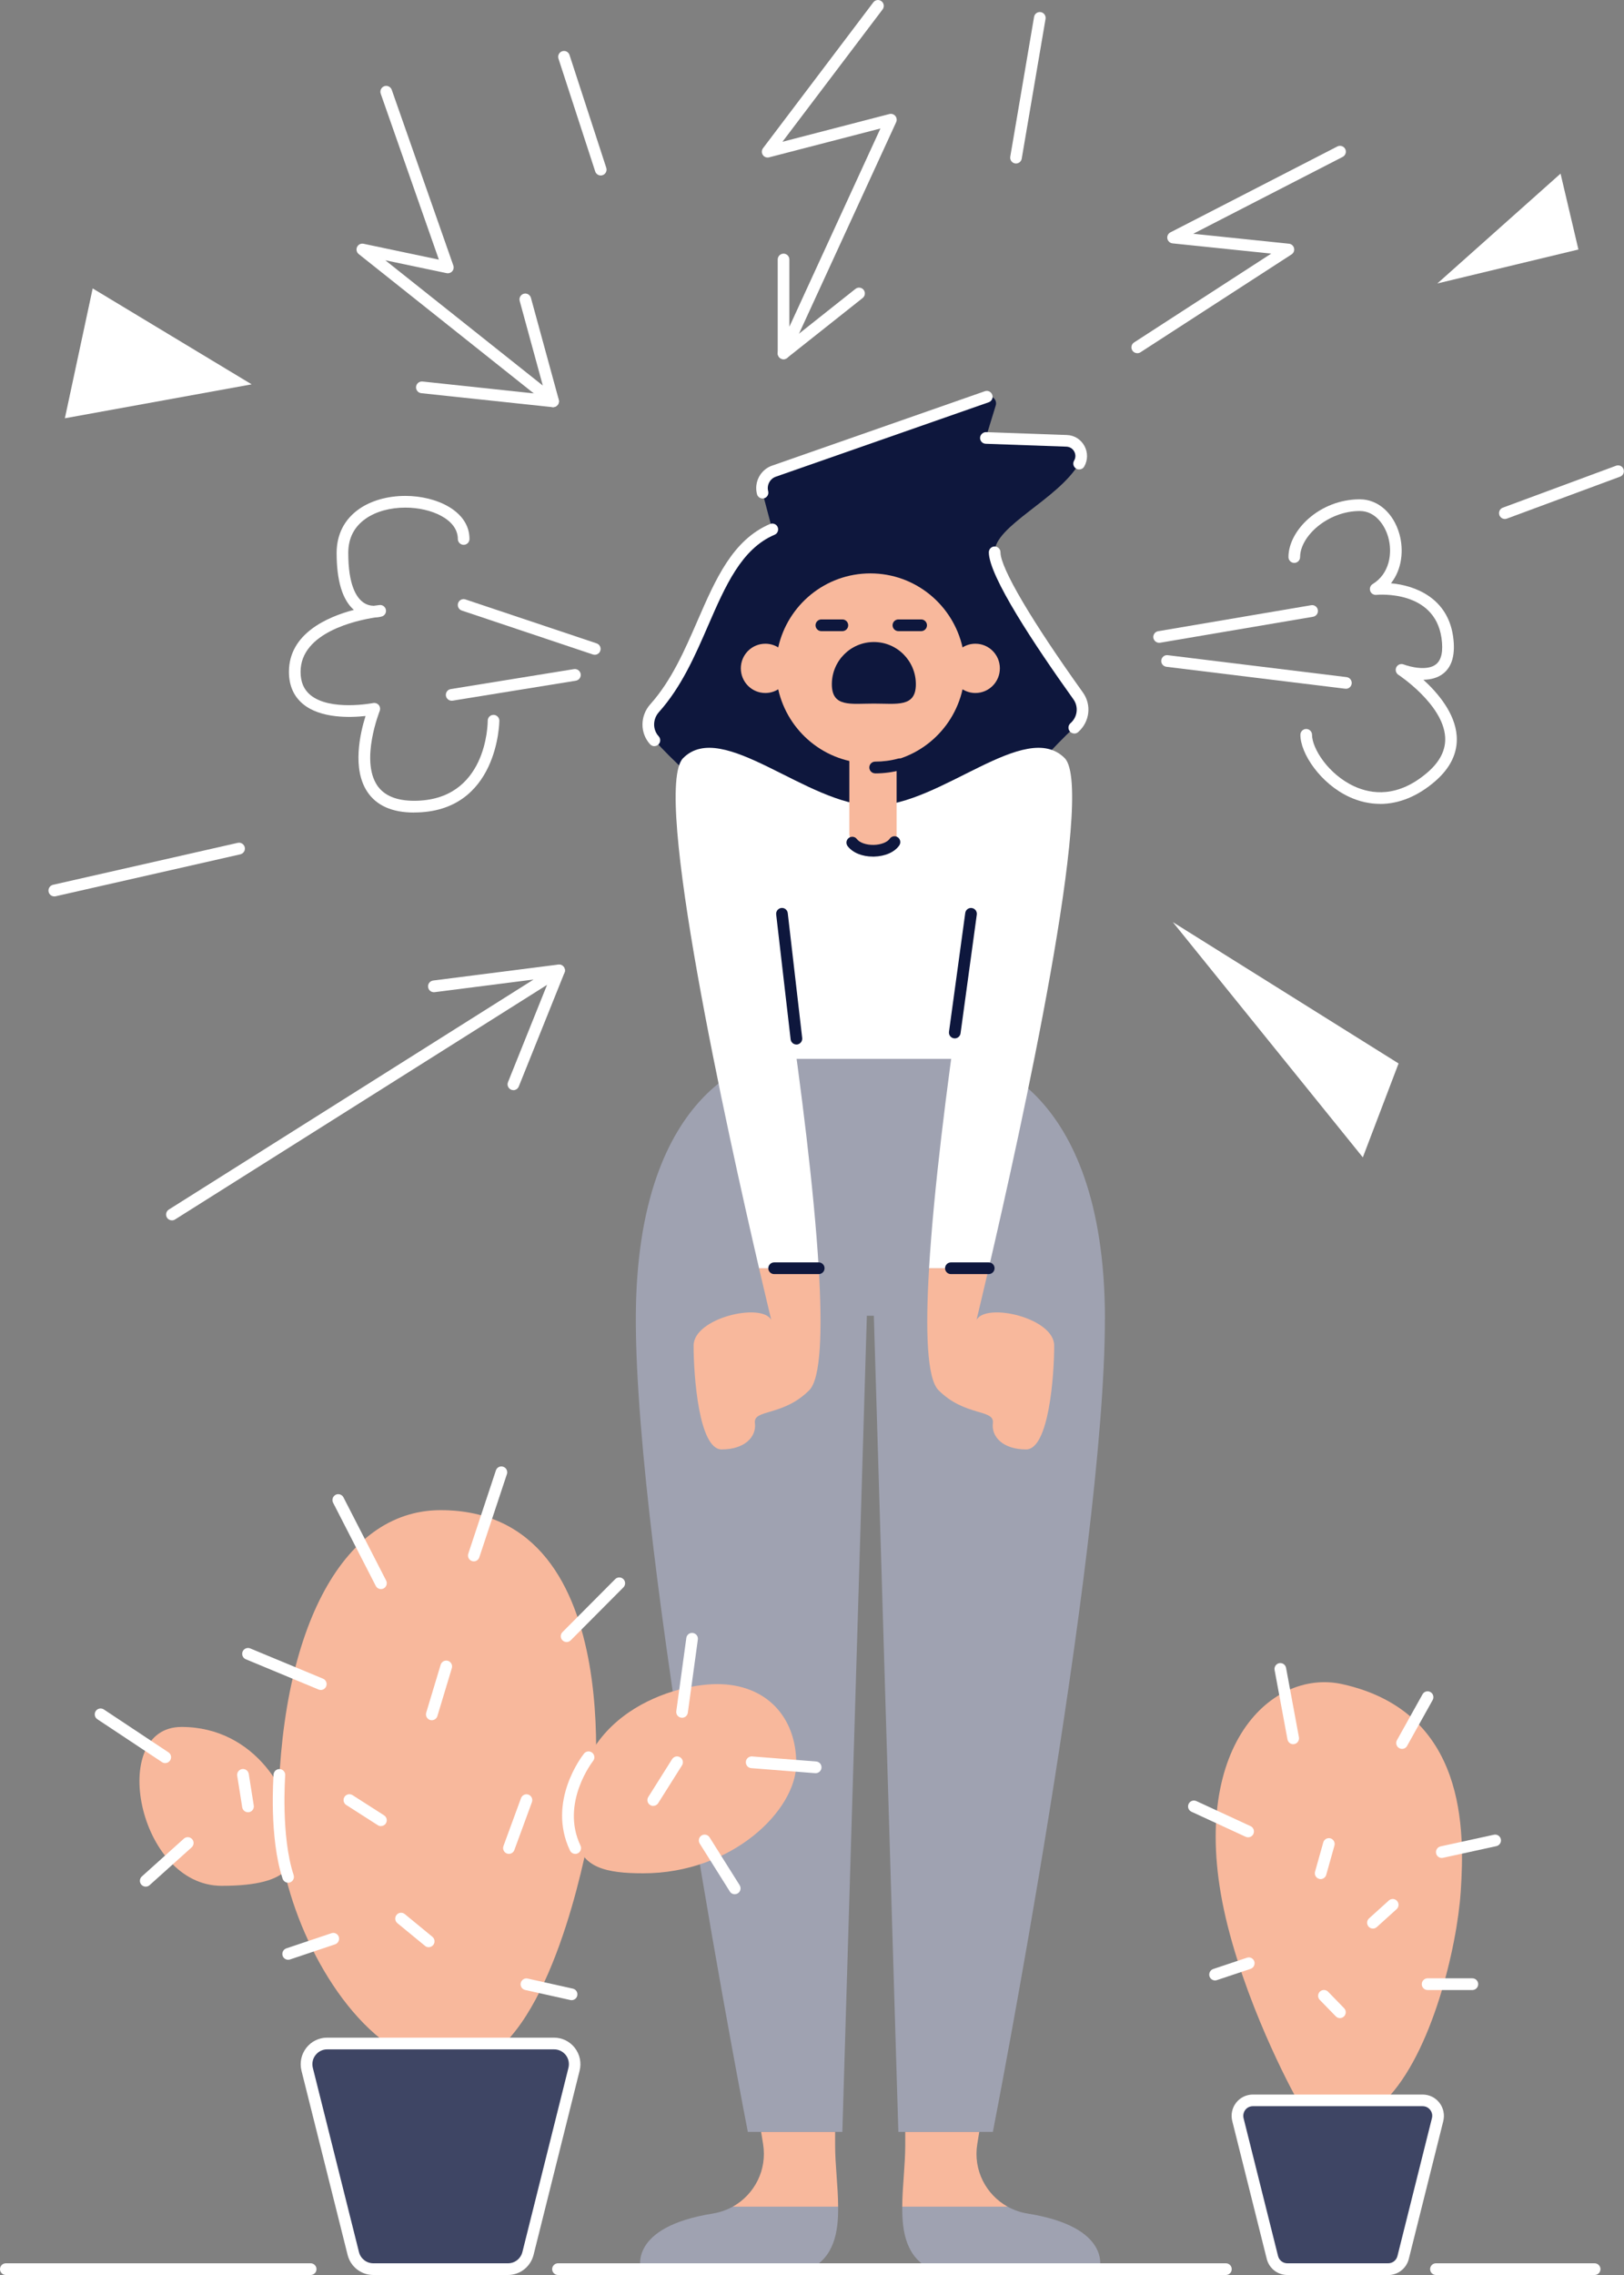 <svg width="85" height="119" viewBox="0 0 85 119" fill="none" xmlns="http://www.w3.org/2000/svg">
<rect x="0" y="0" width="85" height="119" fill="#808080" stroke="none"/>
<g clip-path="url(#clip0_1307_28997)">
<path d="M52.741 115.428H47.223C47.229 114.381 47.381 113.245 47.381 112.202V111.516H51.254L51.151 112.15C50.928 113.512 51.608 114.8 52.741 115.428Z" fill="#F8B89C"/>
<path d="M57.554 118.694H48.695C47.464 118.06 47.211 116.823 47.223 115.428H52.742C53.059 115.602 53.406 115.725 53.781 115.786C58.227 116.496 57.551 118.694 57.551 118.694H57.554Z" fill="#9FA2B1"/>
<path d="M43.868 115.428H38.35C39.483 114.797 40.163 113.509 39.94 112.15L39.837 111.516H43.71V112.202C43.71 113.245 43.865 114.381 43.868 115.428Z" fill="#F8B89C"/>
<path d="M43.869 115.428C43.882 116.823 43.632 118.06 42.398 118.694H33.539C33.539 118.694 32.862 116.496 37.308 115.786C37.683 115.725 38.031 115.602 38.347 115.428H43.866H43.869Z" fill="#9FA2B1"/>
<path d="M57.829 69.005C57.829 81.521 51.966 111.516 51.966 111.516H47.02L45.737 68.825H45.371L44.088 111.516H39.142C39.142 111.516 33.279 81.521 33.279 69.005C33.279 56.49 40.151 55.388 40.151 55.388H50.96C50.96 55.388 57.832 56.493 57.832 69.005H57.829Z" fill="#9FA2B1"/>
<path d="M30.984 95.15C30.984 95.15 29.649 103.632 26.398 106.892H20.245C16.869 104.434 14.559 98.897 14.559 95.218C14.559 85.457 17.844 78.993 23.061 78.993C33.269 78.993 30.984 95.154 30.984 95.154V95.15Z" fill="#F8B89C"/>
<path d="M15.409 96.204C15.397 93.896 13.373 90.333 9.5 90.333C5.627 90.333 7.202 98.643 11.603 98.643C15.436 98.643 15.418 97.336 15.412 96.204H15.409Z" fill="#F8B89C"/>
<path d="M30.185 96.139C29.396 89.941 34.979 88.092 37.538 88.092C40.098 88.092 41.677 89.806 41.677 92.249C41.677 94.691 38.328 97.988 33.665 97.988C31.761 97.988 30.383 97.706 30.185 96.142V96.139Z" fill="#F8B89C"/>
<path d="M19.939 83.121C19.829 83.121 19.723 83.06 19.668 82.956L17.434 78.604C17.358 78.454 17.416 78.27 17.565 78.19C17.714 78.114 17.897 78.172 17.976 78.322L20.21 82.674C20.286 82.824 20.228 83.008 20.079 83.088C20.033 83.112 19.988 83.121 19.939 83.121Z" fill="white"/>
<path d="M16.788 88.399C16.749 88.399 16.709 88.392 16.673 88.374L12.864 86.792C12.708 86.727 12.635 86.547 12.699 86.391C12.763 86.235 12.943 86.161 13.098 86.225L16.907 87.808C17.063 87.872 17.136 88.053 17.072 88.209C17.023 88.328 16.91 88.399 16.791 88.399H16.788Z" fill="white"/>
<path d="M24.8 81.671C24.77 81.671 24.736 81.665 24.702 81.655C24.544 81.603 24.456 81.429 24.511 81.267L25.955 76.914C26.007 76.755 26.18 76.666 26.339 76.722C26.497 76.773 26.586 76.948 26.531 77.11L25.086 81.463C25.044 81.591 24.925 81.671 24.797 81.671H24.8Z" fill="white"/>
<path d="M29.657 85.892C29.578 85.892 29.502 85.861 29.441 85.803C29.322 85.683 29.322 85.491 29.441 85.371L32.199 82.601C32.317 82.482 32.509 82.482 32.628 82.601C32.747 82.721 32.747 82.913 32.628 83.033L29.87 85.803C29.809 85.864 29.733 85.892 29.654 85.892H29.657Z" fill="white"/>
<path d="M8.646 92.224C8.588 92.224 8.53 92.209 8.478 92.172L5.096 89.929C4.956 89.837 4.916 89.647 5.01 89.503C5.102 89.362 5.291 89.323 5.434 89.417L8.817 91.661C8.957 91.753 8.996 91.943 8.902 92.086C8.844 92.175 8.747 92.224 8.646 92.224Z" fill="white"/>
<path d="M7.628 98.686C7.546 98.686 7.461 98.652 7.4 98.585C7.287 98.459 7.299 98.266 7.424 98.153L9.624 96.176C9.749 96.063 9.941 96.075 10.054 96.2C10.167 96.326 10.155 96.519 10.03 96.632L7.829 98.609C7.772 98.661 7.698 98.686 7.625 98.686H7.628Z" fill="white"/>
<path d="M35.7 89.849C35.7 89.849 35.672 89.849 35.657 89.849C35.489 89.825 35.373 89.672 35.398 89.504L35.922 85.677C35.946 85.509 36.096 85.393 36.266 85.417C36.434 85.442 36.55 85.595 36.525 85.763L36.001 89.589C35.98 89.742 35.849 89.852 35.7 89.852V89.849Z" fill="white"/>
<path d="M42.692 92.751C42.692 92.751 42.676 92.751 42.667 92.751L39.318 92.487C39.151 92.475 39.026 92.328 39.038 92.157C39.05 91.989 39.199 91.863 39.367 91.875L42.716 92.139C42.884 92.151 43.009 92.298 42.996 92.469C42.984 92.628 42.85 92.751 42.692 92.751Z" fill="white"/>
<path d="M38.458 99.084C38.357 99.084 38.256 99.035 38.199 98.94L36.623 96.433C36.535 96.289 36.574 96.103 36.718 96.011C36.861 95.922 37.05 95.965 37.138 96.106L38.714 98.612C38.802 98.756 38.762 98.943 38.619 99.035C38.567 99.065 38.512 99.081 38.458 99.081V99.084Z" fill="white"/>
<path d="M34.189 94.465C34.134 94.465 34.076 94.45 34.027 94.416C33.884 94.324 33.842 94.137 33.933 93.994L35.179 92.016C35.271 91.873 35.457 91.83 35.6 91.921C35.743 92.013 35.786 92.2 35.694 92.344L34.448 94.321C34.39 94.413 34.292 94.462 34.189 94.462V94.465Z" fill="white"/>
<path d="M12.98 94.795C12.834 94.795 12.703 94.688 12.678 94.538L12.416 92.888C12.389 92.72 12.502 92.564 12.669 92.536C12.834 92.509 12.992 92.622 13.02 92.79L13.282 94.44C13.309 94.609 13.196 94.765 13.029 94.792C13.014 94.792 12.995 94.795 12.98 94.795Z" fill="white"/>
<path d="M19.94 95.521C19.885 95.521 19.827 95.505 19.775 95.472L18.124 94.416C17.98 94.324 17.941 94.137 18.029 93.993C18.121 93.85 18.307 93.81 18.45 93.899L20.101 94.955C20.245 95.046 20.284 95.233 20.196 95.377C20.138 95.469 20.041 95.518 19.94 95.518V95.521Z" fill="white"/>
<path d="M22.601 89.981C22.57 89.981 22.543 89.978 22.512 89.969C22.351 89.919 22.259 89.748 22.308 89.586L23.064 87.079C23.113 86.917 23.283 86.825 23.445 86.874C23.606 86.923 23.698 87.094 23.649 87.257L22.893 89.763C22.854 89.895 22.732 89.981 22.601 89.981Z" fill="white"/>
<path d="M26.637 96.972C26.601 96.972 26.567 96.965 26.531 96.953C26.372 96.895 26.293 96.717 26.351 96.561L27.271 94.055C27.329 93.895 27.506 93.816 27.661 93.874C27.82 93.932 27.899 94.11 27.841 94.266L26.921 96.772C26.875 96.895 26.759 96.972 26.634 96.972H26.637Z" fill="white"/>
<path d="M22.436 101.854C22.369 101.854 22.299 101.832 22.244 101.783L20.799 100.596C20.668 100.489 20.65 100.296 20.757 100.164C20.863 100.033 21.055 100.014 21.186 100.121L22.631 101.309C22.762 101.416 22.78 101.609 22.674 101.74C22.613 101.814 22.524 101.854 22.436 101.854Z" fill="white"/>
<path d="M15.082 102.511C14.954 102.511 14.835 102.429 14.793 102.303C14.741 102.144 14.826 101.97 14.985 101.915L17.349 101.122C17.511 101.067 17.681 101.156 17.733 101.315C17.785 101.474 17.7 101.648 17.541 101.703L15.177 102.496C15.143 102.508 15.113 102.511 15.079 102.511H15.082Z" fill="white"/>
<path d="M29.919 104.624C29.897 104.624 29.876 104.624 29.852 104.617L27.487 104.091C27.322 104.054 27.219 103.892 27.255 103.727C27.292 103.562 27.456 103.457 27.618 103.494L29.983 104.021C30.147 104.057 30.251 104.22 30.214 104.385C30.184 104.529 30.056 104.624 29.916 104.624H29.919Z" fill="white"/>
<path d="M30.041 108.235L27.631 117.871C27.509 118.354 27.079 118.691 26.582 118.691H19.534C19.04 118.691 18.607 118.354 18.485 117.871L16.072 108.235C15.901 107.55 16.416 106.889 17.12 106.889H28.993C29.697 106.889 30.212 107.55 30.041 108.235Z" fill="#3E4564"/>
<path d="M26.586 119H19.537C18.904 119 18.349 118.568 18.194 117.95L15.78 108.315C15.676 107.895 15.768 107.461 16.03 107.121C16.295 106.781 16.691 106.585 17.121 106.585H28.993C29.426 106.585 29.822 106.781 30.087 107.121C30.349 107.461 30.441 107.895 30.337 108.312L27.927 117.947C27.771 118.565 27.22 119 26.583 119H26.586ZM17.124 107.198C16.883 107.198 16.661 107.308 16.514 107.498C16.365 107.687 16.316 107.932 16.374 108.165L18.788 117.8C18.876 118.146 19.184 118.388 19.541 118.388H26.589C26.946 118.388 27.253 118.146 27.342 117.8L29.752 108.165C29.81 107.932 29.761 107.687 29.615 107.498C29.466 107.308 29.243 107.198 29.003 107.198H17.121H17.124Z" fill="white"/>
<path d="M30.108 96.972C29.995 96.972 29.885 96.907 29.833 96.797C28.608 94.223 30.488 91.827 30.568 91.726C30.674 91.594 30.863 91.573 30.994 91.68C31.125 91.784 31.147 91.977 31.043 92.111C31.025 92.133 29.324 94.315 30.382 96.537C30.455 96.69 30.391 96.874 30.239 96.944C30.196 96.966 30.15 96.975 30.108 96.975V96.972Z" fill="white"/>
<path d="M15.082 98.481C14.954 98.481 14.835 98.398 14.793 98.272C14.08 96.124 14.311 92.953 14.32 92.818C14.333 92.65 14.476 92.524 14.646 92.537C14.814 92.549 14.939 92.696 14.927 92.864C14.927 92.895 14.695 96.047 15.369 98.079C15.421 98.239 15.335 98.413 15.177 98.465C15.146 98.477 15.113 98.481 15.079 98.481H15.082Z" fill="white"/>
<path d="M76.455 98.937C76.266 101.835 74.943 107.427 72.511 109.864H67.907C67.907 109.864 65.469 105.539 64.256 100.736C61.956 91.612 66.444 87.248 70.26 88.095C76.799 89.546 76.659 95.802 76.455 98.94V98.937Z" fill="#F8B89C"/>
<path d="M67.684 91.236C67.541 91.236 67.413 91.131 67.386 90.984L66.712 87.354C66.682 87.189 66.791 87.027 66.956 86.996C67.124 86.966 67.282 87.076 67.312 87.241L67.986 90.871C68.016 91.037 67.907 91.199 67.742 91.229C67.724 91.232 67.706 91.236 67.687 91.236H67.684Z" fill="white"/>
<path d="M65.326 96.105C65.283 96.105 65.24 96.096 65.198 96.078L62.361 94.768C62.208 94.697 62.141 94.517 62.211 94.361C62.282 94.207 62.461 94.14 62.617 94.21L65.454 95.521C65.606 95.591 65.673 95.772 65.603 95.928C65.551 96.041 65.442 96.105 65.326 96.105Z" fill="white"/>
<path d="M73.382 91.48C73.331 91.48 73.282 91.468 73.233 91.441C73.087 91.358 73.035 91.171 73.117 91.024L74.455 88.625C74.537 88.478 74.723 88.423 74.87 88.508C75.016 88.591 75.067 88.778 74.985 88.925L73.647 91.324C73.593 91.425 73.489 91.48 73.382 91.48Z" fill="white"/>
<path d="M69.122 98.291C69.095 98.291 69.068 98.288 69.04 98.278C68.879 98.233 68.784 98.064 68.83 97.902L69.26 96.372C69.305 96.21 69.476 96.115 69.634 96.16C69.796 96.206 69.89 96.375 69.845 96.537L69.415 98.067C69.378 98.202 69.254 98.291 69.122 98.291Z" fill="white"/>
<path d="M71.859 100.88C71.777 100.88 71.691 100.846 71.633 100.779C71.521 100.653 71.53 100.461 71.655 100.347L72.691 99.411C72.816 99.297 73.008 99.307 73.121 99.432C73.233 99.558 73.224 99.751 73.099 99.864L72.063 100.8C72.005 100.852 71.932 100.88 71.859 100.88Z" fill="white"/>
<path d="M70.132 105.563C70.053 105.563 69.974 105.532 69.916 105.471L69.078 104.611C68.959 104.492 68.962 104.296 69.081 104.179C69.203 104.06 69.395 104.063 69.511 104.182L70.349 105.042C70.468 105.162 70.464 105.358 70.346 105.474C70.285 105.532 70.208 105.563 70.132 105.563Z" fill="white"/>
<path d="M63.596 103.592C63.468 103.592 63.349 103.509 63.306 103.384C63.254 103.224 63.34 103.05 63.498 102.995L65.266 102.404C65.427 102.349 65.598 102.438 65.65 102.597C65.701 102.756 65.616 102.931 65.458 102.986L63.69 103.576C63.657 103.589 63.626 103.592 63.593 103.592H63.596Z" fill="white"/>
<path d="M77.064 104.094H74.721C74.553 104.094 74.416 103.956 74.416 103.788C74.416 103.619 74.553 103.481 74.721 103.481H77.064C77.232 103.481 77.369 103.619 77.369 103.788C77.369 103.956 77.232 104.094 77.064 104.094Z" fill="white"/>
<path d="M75.464 97.186C75.324 97.186 75.196 97.088 75.165 96.944C75.129 96.779 75.236 96.617 75.4 96.58L78.191 95.971C78.356 95.934 78.517 96.038 78.554 96.203C78.591 96.369 78.484 96.531 78.319 96.568L75.528 97.177C75.507 97.183 75.485 97.183 75.464 97.183V97.186Z" fill="white"/>
<path d="M75.242 110.87L73.438 118.078C73.346 118.44 73.023 118.691 72.654 118.691H67.38C67.011 118.691 66.688 118.44 66.596 118.078L64.792 110.87C64.664 110.359 65.048 109.863 65.576 109.863H74.459C74.986 109.863 75.373 110.359 75.242 110.87Z" fill="#3E4564"/>
<path d="M72.655 119H67.38C66.868 119 66.426 118.654 66.301 118.155L64.497 110.947C64.412 110.61 64.488 110.261 64.698 109.989C64.912 109.717 65.232 109.561 65.576 109.561H74.459C74.806 109.561 75.126 109.717 75.34 109.992C75.55 110.265 75.623 110.613 75.541 110.95L73.737 118.158C73.612 118.657 73.167 119.003 72.658 119.003L72.655 119ZM65.576 110.17C65.421 110.17 65.274 110.24 65.18 110.362C65.085 110.485 65.052 110.644 65.088 110.797L66.892 118.005C66.947 118.229 67.148 118.388 67.38 118.388H72.655C72.887 118.388 73.088 118.232 73.143 118.005L74.947 110.797C74.986 110.644 74.953 110.488 74.858 110.366C74.761 110.24 74.618 110.17 74.459 110.17H65.576Z" fill="white"/>
<path d="M41.011 18.79C40.99 18.79 40.968 18.79 40.947 18.784C40.807 18.753 40.706 18.628 40.706 18.484V13.575C40.706 13.406 40.843 13.268 41.011 13.268C41.179 13.268 41.316 13.406 41.316 13.575V17.091L46.082 6.721L40.255 8.23C40.13 8.264 39.996 8.212 39.926 8.105C39.853 7.995 39.859 7.854 39.938 7.75L45.71 0.122C45.811 -0.012 46.003 -0.04 46.137 0.064C46.271 0.165 46.295 0.358 46.195 0.493L40.953 7.416L46.551 5.965C46.667 5.935 46.786 5.975 46.862 6.066C46.938 6.158 46.953 6.284 46.905 6.391L41.288 18.613C41.237 18.723 41.13 18.79 41.011 18.79Z" fill="white"/>
<path d="M41.011 18.79C40.92 18.79 40.831 18.75 40.77 18.674C40.667 18.542 40.688 18.35 40.822 18.245L44.775 15.111C44.906 15.007 45.098 15.029 45.201 15.16C45.305 15.292 45.284 15.485 45.15 15.589L41.197 18.723C41.142 18.769 41.075 18.79 41.008 18.79H41.011Z" fill="white"/>
<path d="M53.179 8.552C53.161 8.552 53.145 8.552 53.127 8.549C52.962 8.521 52.85 8.362 52.877 8.197L54.123 0.885C54.151 0.719 54.306 0.606 54.474 0.634C54.639 0.661 54.751 0.82 54.724 0.986L53.477 8.298C53.453 8.448 53.322 8.552 53.179 8.552Z" fill="white"/>
<path d="M59.524 18.475C59.423 18.475 59.326 18.426 59.268 18.334C59.176 18.193 59.216 18.003 59.359 17.912L66.536 13.265L61.367 12.73C61.233 12.714 61.124 12.613 61.099 12.482C61.075 12.347 61.139 12.216 61.261 12.154L69.998 7.661C70.147 7.585 70.33 7.643 70.409 7.793C70.485 7.943 70.427 8.126 70.278 8.206L62.455 12.228L67.465 12.748C67.593 12.76 67.7 12.855 67.73 12.981C67.761 13.106 67.709 13.238 67.599 13.308L59.694 18.426C59.643 18.459 59.585 18.475 59.53 18.475H59.524Z" fill="white"/>
<path d="M78.764 27.146C78.639 27.146 78.524 27.07 78.478 26.947C78.42 26.788 78.499 26.613 78.658 26.555L84.585 24.361C84.743 24.303 84.917 24.382 84.975 24.541C85.033 24.701 84.954 24.875 84.795 24.933L78.868 27.128C78.834 27.14 78.798 27.146 78.761 27.146H78.764Z" fill="white"/>
<path d="M60.669 33.623C60.523 33.623 60.395 33.516 60.367 33.369C60.34 33.203 60.453 33.044 60.617 33.017L68.626 31.658C68.793 31.627 68.949 31.743 68.976 31.909C69.004 32.074 68.891 32.233 68.726 32.261L60.718 33.62C60.7 33.62 60.684 33.623 60.666 33.623H60.669Z" fill="white"/>
<path d="M70.445 36.025C70.445 36.025 70.421 36.025 70.408 36.025L61.047 34.878C60.879 34.856 60.76 34.703 60.782 34.538C60.803 34.37 60.952 34.25 61.12 34.272L70.481 35.419C70.649 35.441 70.768 35.594 70.747 35.759C70.728 35.915 70.597 36.028 70.445 36.028V36.025Z" fill="white"/>
<path d="M72.234 42.049C71.695 42.049 71.152 41.93 70.628 41.688C69.117 40.993 68.062 39.417 68.062 38.437C68.062 38.269 68.199 38.131 68.367 38.131C68.535 38.131 68.672 38.269 68.672 38.437C68.672 39.138 69.513 40.5 70.881 41.131C71.771 41.541 73.163 41.746 74.721 40.399C75.376 39.833 75.684 39.209 75.638 38.541C75.522 36.837 73.215 35.312 73.191 35.297C73.06 35.211 73.014 35.04 73.084 34.902C73.154 34.761 73.319 34.7 73.465 34.755C73.782 34.878 74.706 35.116 75.163 34.746C75.452 34.513 75.546 34.048 75.446 33.362C75.077 30.859 72.155 31.104 72.033 31.116C71.89 31.128 71.759 31.043 71.716 30.908C71.67 30.773 71.725 30.623 71.847 30.55C72.731 30.008 72.892 28.93 72.661 28.104C72.484 27.471 71.987 26.73 71.174 26.73C69.488 26.73 68.047 28.055 68.047 29.139C68.047 29.307 67.91 29.445 67.742 29.445C67.575 29.445 67.438 29.307 67.438 29.139C67.438 27.74 69.071 26.118 71.174 26.118C72.121 26.118 72.935 26.834 73.246 27.939C73.474 28.753 73.392 29.766 72.804 30.51C74.093 30.626 75.76 31.287 76.052 33.274C76.186 34.192 76.019 34.85 75.546 35.227C75.245 35.468 74.864 35.551 74.501 35.557C75.248 36.237 76.162 37.302 76.244 38.502C76.302 39.371 75.924 40.164 75.117 40.864C74.209 41.651 73.221 42.052 72.234 42.052V42.049Z" fill="white"/>
<path d="M31.132 34.25C31.102 34.25 31.069 34.244 31.035 34.235L24.169 31.936C24.011 31.884 23.922 31.71 23.977 31.548C24.029 31.388 24.203 31.3 24.361 31.355L31.227 33.653C31.385 33.705 31.474 33.88 31.419 34.042C31.376 34.171 31.257 34.25 31.129 34.25H31.132Z" fill="white"/>
<path d="M23.642 36.653C23.495 36.653 23.364 36.546 23.34 36.396C23.313 36.228 23.425 36.072 23.593 36.044L30.041 35C30.206 34.973 30.364 35.086 30.392 35.254C30.419 35.423 30.306 35.579 30.139 35.606L23.691 36.65C23.675 36.65 23.657 36.653 23.642 36.653Z" fill="white"/>
<path d="M21.666 42.502C20.526 42.502 19.706 42.138 19.228 41.421C18.417 40.212 18.853 38.336 19.133 37.452C18.332 37.54 16.784 37.589 15.864 36.83C15.373 36.426 15.123 35.857 15.123 35.141C15.123 33.148 17.116 32.273 18.521 31.902C17.921 31.376 17.619 30.375 17.619 28.924C17.619 27.96 18.024 27.167 18.786 26.632C19.42 26.185 20.285 25.94 21.218 25.94C22.845 25.94 24.573 26.73 24.573 28.193C24.573 28.361 24.436 28.499 24.268 28.499C24.101 28.499 23.963 28.361 23.963 28.193C23.963 27.164 22.568 26.552 21.218 26.552C20.41 26.552 19.67 26.757 19.136 27.134C18.533 27.556 18.228 28.159 18.228 28.924C18.228 30.586 18.646 31.241 18.996 31.498C19.194 31.645 19.401 31.685 19.557 31.688C19.731 31.664 19.843 31.651 19.871 31.648C20.026 31.633 20.166 31.74 20.197 31.893C20.227 32.046 20.139 32.199 19.99 32.245C19.977 32.248 19.834 32.294 19.624 32.3C18.661 32.45 15.732 33.078 15.732 35.141C15.732 35.673 15.9 36.068 16.247 36.356C17.284 37.21 19.505 36.778 19.529 36.775C19.639 36.754 19.752 36.794 19.825 36.879C19.895 36.965 19.913 37.084 19.874 37.188C19.865 37.213 18.853 39.753 19.74 41.079C20.099 41.614 20.748 41.887 21.672 41.887C25.484 41.887 25.527 37.871 25.527 37.7C25.527 37.528 25.664 37.393 25.831 37.393C25.999 37.393 26.136 37.531 26.136 37.7C26.136 37.748 26.084 42.499 21.672 42.499L21.666 42.502Z" fill="white"/>
<path d="M28.947 21.297C28.88 21.297 28.813 21.276 28.758 21.23L18.775 13.29C18.665 13.201 18.629 13.048 18.689 12.92C18.75 12.791 18.888 12.721 19.028 12.751L22.971 13.581L19.927 4.901C19.872 4.741 19.954 4.567 20.113 4.509C20.271 4.454 20.445 4.536 20.503 4.695L23.727 13.887C23.763 13.991 23.742 14.107 23.669 14.19C23.596 14.273 23.486 14.309 23.376 14.288L20.168 13.615L28.411 20.168L27.201 15.742C27.155 15.58 27.253 15.411 27.414 15.365C27.576 15.319 27.743 15.417 27.789 15.58L29.246 20.908C29.282 21.037 29.23 21.172 29.121 21.245C29.069 21.279 29.011 21.297 28.953 21.297H28.947Z" fill="white"/>
<path d="M28.948 21.297C28.948 21.297 28.926 21.297 28.914 21.297L22.048 20.566C21.881 20.547 21.759 20.397 21.777 20.229C21.796 20.061 21.942 19.941 22.112 19.956L28.978 20.688C29.146 20.706 29.268 20.856 29.249 21.025C29.234 21.181 29.1 21.297 28.948 21.297Z" fill="white"/>
<path d="M31.442 9.179C31.314 9.179 31.195 9.097 31.153 8.968L29.23 3.067C29.178 2.908 29.264 2.733 29.425 2.681C29.587 2.629 29.757 2.715 29.809 2.877L31.732 8.778C31.784 8.937 31.698 9.112 31.537 9.164C31.506 9.173 31.473 9.179 31.442 9.179Z" fill="white"/>
<path d="M2.84 46.888C2.7 46.888 2.575 46.79 2.544 46.649C2.508 46.484 2.611 46.322 2.773 46.282L12.445 44.087C12.61 44.051 12.771 44.155 12.811 44.32C12.848 44.485 12.744 44.648 12.582 44.687L2.91 46.882C2.889 46.888 2.864 46.888 2.843 46.888H2.84Z" fill="white"/>
<path d="M8.998 63.835C8.898 63.835 8.797 63.783 8.739 63.692C8.651 63.548 8.694 63.358 8.837 63.269L27.928 51.237L22.748 51.898C22.58 51.92 22.428 51.8 22.407 51.632C22.385 51.464 22.504 51.311 22.672 51.289L29.224 50.454C29.364 50.435 29.501 50.518 29.55 50.656C29.599 50.79 29.547 50.94 29.425 51.017L9.16 63.789C9.108 63.82 9.053 63.835 8.998 63.835Z" fill="white"/>
<path d="M26.869 57.022C26.833 57.022 26.793 57.016 26.757 57.001C26.601 56.937 26.525 56.759 26.589 56.603L28.981 50.65C29.045 50.493 29.222 50.417 29.377 50.481C29.533 50.546 29.609 50.723 29.545 50.879L27.153 56.832C27.104 56.952 26.991 57.025 26.869 57.025V57.022Z" fill="white"/>
<path d="M81.679 9.082L75.231 14.827L82.614 13.051L81.679 9.082Z" fill="white"/>
<path d="M4.851 15.087L13.171 20.104L3.395 21.879L4.851 15.087Z" fill="white"/>
<path d="M61.387 48.235L71.33 60.539L73.201 55.627L61.387 48.235Z" fill="white"/>
<path d="M40.424 27.691C37.234 29.041 36.968 34.024 34.262 37.042C33.833 37.522 33.814 38.245 34.25 38.722C36.005 40.635 40.467 44.899 45.37 44.899C50.761 44.899 54.153 39.879 56.228 38.061C56.709 37.638 56.804 36.925 56.429 36.402C55.003 34.406 52.056 30.143 52.056 28.888C52.056 27.501 55.387 26.118 56.478 24.247C56.779 23.73 56.417 23.075 55.819 23.054L51.596 22.904L52.117 21.208C52.205 20.921 51.931 20.651 51.645 20.752L40.503 24.645C40.043 24.808 39.784 25.297 39.909 25.769L40.418 27.691H40.424Z" fill="#0E173D"/>
<path d="M34.252 39.031C34.17 39.031 34.088 38.997 34.027 38.933C33.491 38.348 33.494 37.448 34.036 36.839C35.145 35.603 35.837 34.008 36.508 32.468C37.455 30.292 38.348 28.238 40.304 27.409C40.457 27.345 40.637 27.415 40.704 27.571C40.768 27.727 40.698 27.908 40.542 27.972C38.811 28.704 37.964 30.65 37.068 32.71C36.38 34.296 35.666 35.933 34.49 37.246C34.158 37.617 34.152 38.161 34.475 38.514C34.588 38.639 34.582 38.832 34.457 38.945C34.399 39 34.322 39.028 34.249 39.028L34.252 39.031Z" fill="white"/>
<path d="M39.914 26.075C39.78 26.075 39.655 25.983 39.621 25.848C39.456 25.224 39.801 24.569 40.407 24.358L51.548 20.464C51.707 20.409 51.881 20.492 51.935 20.654C51.99 20.813 51.908 20.988 51.746 21.043L40.605 24.936C40.298 25.043 40.124 25.377 40.206 25.692C40.249 25.854 40.154 26.023 39.99 26.066C39.962 26.072 39.938 26.075 39.911 26.075H39.914Z" fill="white"/>
<path d="M56.481 24.556C56.429 24.556 56.374 24.544 56.328 24.514C56.182 24.428 56.133 24.241 56.219 24.094C56.307 23.944 56.307 23.77 56.225 23.617C56.142 23.464 55.987 23.369 55.813 23.363L51.59 23.213C51.422 23.207 51.291 23.066 51.297 22.898C51.303 22.729 51.462 22.598 51.611 22.604L55.835 22.754C56.225 22.766 56.569 22.98 56.758 23.323C56.944 23.666 56.941 24.07 56.746 24.407C56.688 24.505 56.587 24.556 56.484 24.556H56.481Z" fill="white"/>
<path d="M56.226 38.367C56.141 38.367 56.056 38.33 55.998 38.263C55.888 38.134 55.9 37.941 56.028 37.831C56.397 37.51 56.461 36.971 56.184 36.582C54.163 33.76 51.756 30.133 51.756 28.891C51.756 28.722 51.893 28.584 52.061 28.584C52.228 28.584 52.365 28.722 52.365 28.891C52.365 29.711 53.977 32.45 56.68 36.224C57.144 36.873 57.037 37.761 56.431 38.293C56.373 38.345 56.303 38.37 56.229 38.37L56.226 38.367Z" fill="white"/>
<path d="M42.852 66.339H39.728C40.036 67.662 40.267 68.62 40.368 69.042C39.868 68.115 36.303 68.935 36.303 70.386C36.303 71.95 36.577 75.816 37.769 75.816C38.96 75.816 39.603 75.173 39.512 74.435C39.417 73.698 40.983 74.098 42.358 72.718C42.964 72.109 43.047 69.611 42.852 66.339Z" fill="#F8B89C"/>
<path d="M42.852 66.339C42.355 57.998 40.061 44.623 40.061 44.623H51.418C51.418 44.623 49.124 57.998 48.627 66.339H51.75C53.417 59.18 57.367 41.305 55.724 39.655C53.664 37.586 49.218 42.141 45.738 42.141C42.258 42.141 37.815 37.586 35.755 39.655C34.112 41.305 38.065 59.18 39.729 66.339H42.852Z" fill="white"/>
<path d="M51.111 69.042C51.211 68.62 51.443 67.662 51.751 66.339H48.627C48.432 69.614 48.514 72.109 49.121 72.718C50.495 74.098 52.059 73.698 51.967 74.435C51.876 75.173 52.516 75.816 53.707 75.816C54.899 75.816 55.176 71.95 55.176 70.386C55.176 68.935 51.611 68.115 51.111 69.042Z" fill="#F8B89C"/>
<path d="M45.418 43.61C45.418 43.61 38.774 41.495 37.952 43.794C37.126 46.095 39.874 55.388 39.874 55.388H50.961C50.961 55.388 53.984 46.095 53.158 43.794C52.332 41.492 45.692 43.61 45.692 43.61H45.418Z" fill="white"/>
<path d="M42.852 66.645H40.518C40.35 66.645 40.213 66.508 40.213 66.339C40.213 66.171 40.35 66.033 40.518 66.033H42.852C43.02 66.033 43.157 66.171 43.157 66.339C43.157 66.508 43.02 66.645 42.852 66.645Z" fill="#0E173D"/>
<path d="M51.75 66.645H49.77C49.602 66.645 49.465 66.508 49.465 66.339C49.465 66.171 49.602 66.033 49.77 66.033H51.75C51.918 66.033 52.055 66.171 52.055 66.339C52.055 66.508 51.918 66.645 51.75 66.645Z" fill="#0E173D"/>
<path d="M41.682 54.635C41.53 54.635 41.399 54.519 41.381 54.366L40.625 47.834C40.607 47.666 40.725 47.516 40.893 47.494C41.061 47.473 41.213 47.595 41.231 47.764L41.987 54.295C42.005 54.464 41.886 54.614 41.719 54.635C41.707 54.635 41.694 54.635 41.682 54.635Z" fill="#0E173D"/>
<path d="M49.973 54.313C49.973 54.313 49.946 54.313 49.93 54.313C49.763 54.289 49.647 54.136 49.671 53.967L50.521 47.757C50.543 47.589 50.698 47.472 50.866 47.497C51.033 47.521 51.149 47.674 51.125 47.843L50.275 54.053C50.253 54.206 50.122 54.316 49.973 54.316V54.313Z" fill="#0E173D"/>
<path d="M44.455 39.285V43.61C44.455 44.828 46.929 44.736 46.929 43.702V39.193L44.455 39.285Z" fill="#F8B89C"/>
<path d="M45.69 44.807C45.123 44.807 44.632 44.605 44.367 44.262C44.263 44.127 44.288 43.935 44.422 43.834C44.556 43.73 44.748 43.754 44.848 43.889C44.998 44.085 45.348 44.201 45.732 44.195C46.107 44.186 46.442 44.057 46.567 43.873C46.662 43.736 46.854 43.699 46.991 43.797C47.128 43.892 47.164 44.085 47.067 44.222C46.826 44.574 46.329 44.792 45.747 44.807C45.726 44.807 45.708 44.807 45.686 44.807H45.69Z" fill="#0E173D"/>
<path d="M52.333 34.96C52.333 35.673 51.76 36.249 51.053 36.249C50.806 36.249 50.575 36.178 50.38 36.056C49.886 38.272 47.914 39.928 45.556 39.928C43.197 39.928 41.228 38.272 40.732 36.056C40.537 36.178 40.305 36.249 40.058 36.249C39.348 36.249 38.775 35.673 38.775 34.96C38.775 34.247 39.348 33.672 40.058 33.672C40.305 33.672 40.537 33.742 40.732 33.865C41.225 31.649 43.197 29.993 45.556 29.993C47.914 29.993 49.883 31.649 50.38 33.865C50.575 33.739 50.806 33.672 51.053 33.672C51.76 33.672 52.333 34.247 52.333 34.96Z" fill="#F8B89C"/>
<path d="M45.805 40.452C45.637 40.452 45.5 40.314 45.5 40.145C45.5 39.977 45.637 39.839 45.805 39.839C46.213 39.839 46.618 39.787 47.011 39.68C47.173 39.637 47.341 39.732 47.383 39.898C47.426 40.06 47.331 40.228 47.167 40.274C46.725 40.393 46.265 40.455 45.802 40.455L45.805 40.452Z" fill="#0E173D"/>
<path d="M47.936 35.79C47.936 37.008 46.952 36.803 45.739 36.803C44.526 36.803 43.539 37.011 43.539 35.79C43.539 34.569 44.523 33.583 45.739 33.583C46.955 33.583 47.936 34.572 47.936 35.79Z" fill="#0E173D"/>
<path d="M44.09 33.014H42.99C42.823 33.014 42.685 32.876 42.685 32.707C42.685 32.539 42.823 32.401 42.99 32.401H44.09C44.258 32.401 44.395 32.539 44.395 32.707C44.395 32.876 44.258 33.014 44.09 33.014Z" fill="#0E173D"/>
<path d="M48.213 33.014H47.022C46.854 33.014 46.717 32.876 46.717 32.707C46.717 32.539 46.854 32.401 47.022 32.401H48.213C48.381 32.401 48.518 32.539 48.518 32.707C48.518 32.876 48.381 33.014 48.213 33.014Z" fill="#0E173D"/>
<path d="M83.463 119H75.156C74.989 119 74.852 118.862 74.852 118.694C74.852 118.525 74.989 118.388 75.156 118.388H83.463C83.631 118.388 83.768 118.525 83.768 118.694C83.768 118.862 83.631 119 83.463 119Z" fill="white"/>
<path d="M64.164 119H29.205C29.038 119 28.9 118.862 28.9 118.694C28.9 118.525 29.038 118.388 29.205 118.388H64.164C64.332 118.388 64.469 118.525 64.469 118.694C64.469 118.862 64.332 119 64.164 119Z" fill="white"/>
<path d="M16.261 119H0.305C0.137 119 0 118.862 0 118.694C0 118.525 0.137 118.388 0.305 118.388H16.261C16.428 118.388 16.565 118.525 16.565 118.694C16.565 118.862 16.428 119 16.261 119Z" fill="white"/>
</g>
<defs>
<clipPath id="clip0_1307_28997">
<rect width="85" height="119" fill="white"/>
</clipPath>
</defs>
</svg>
